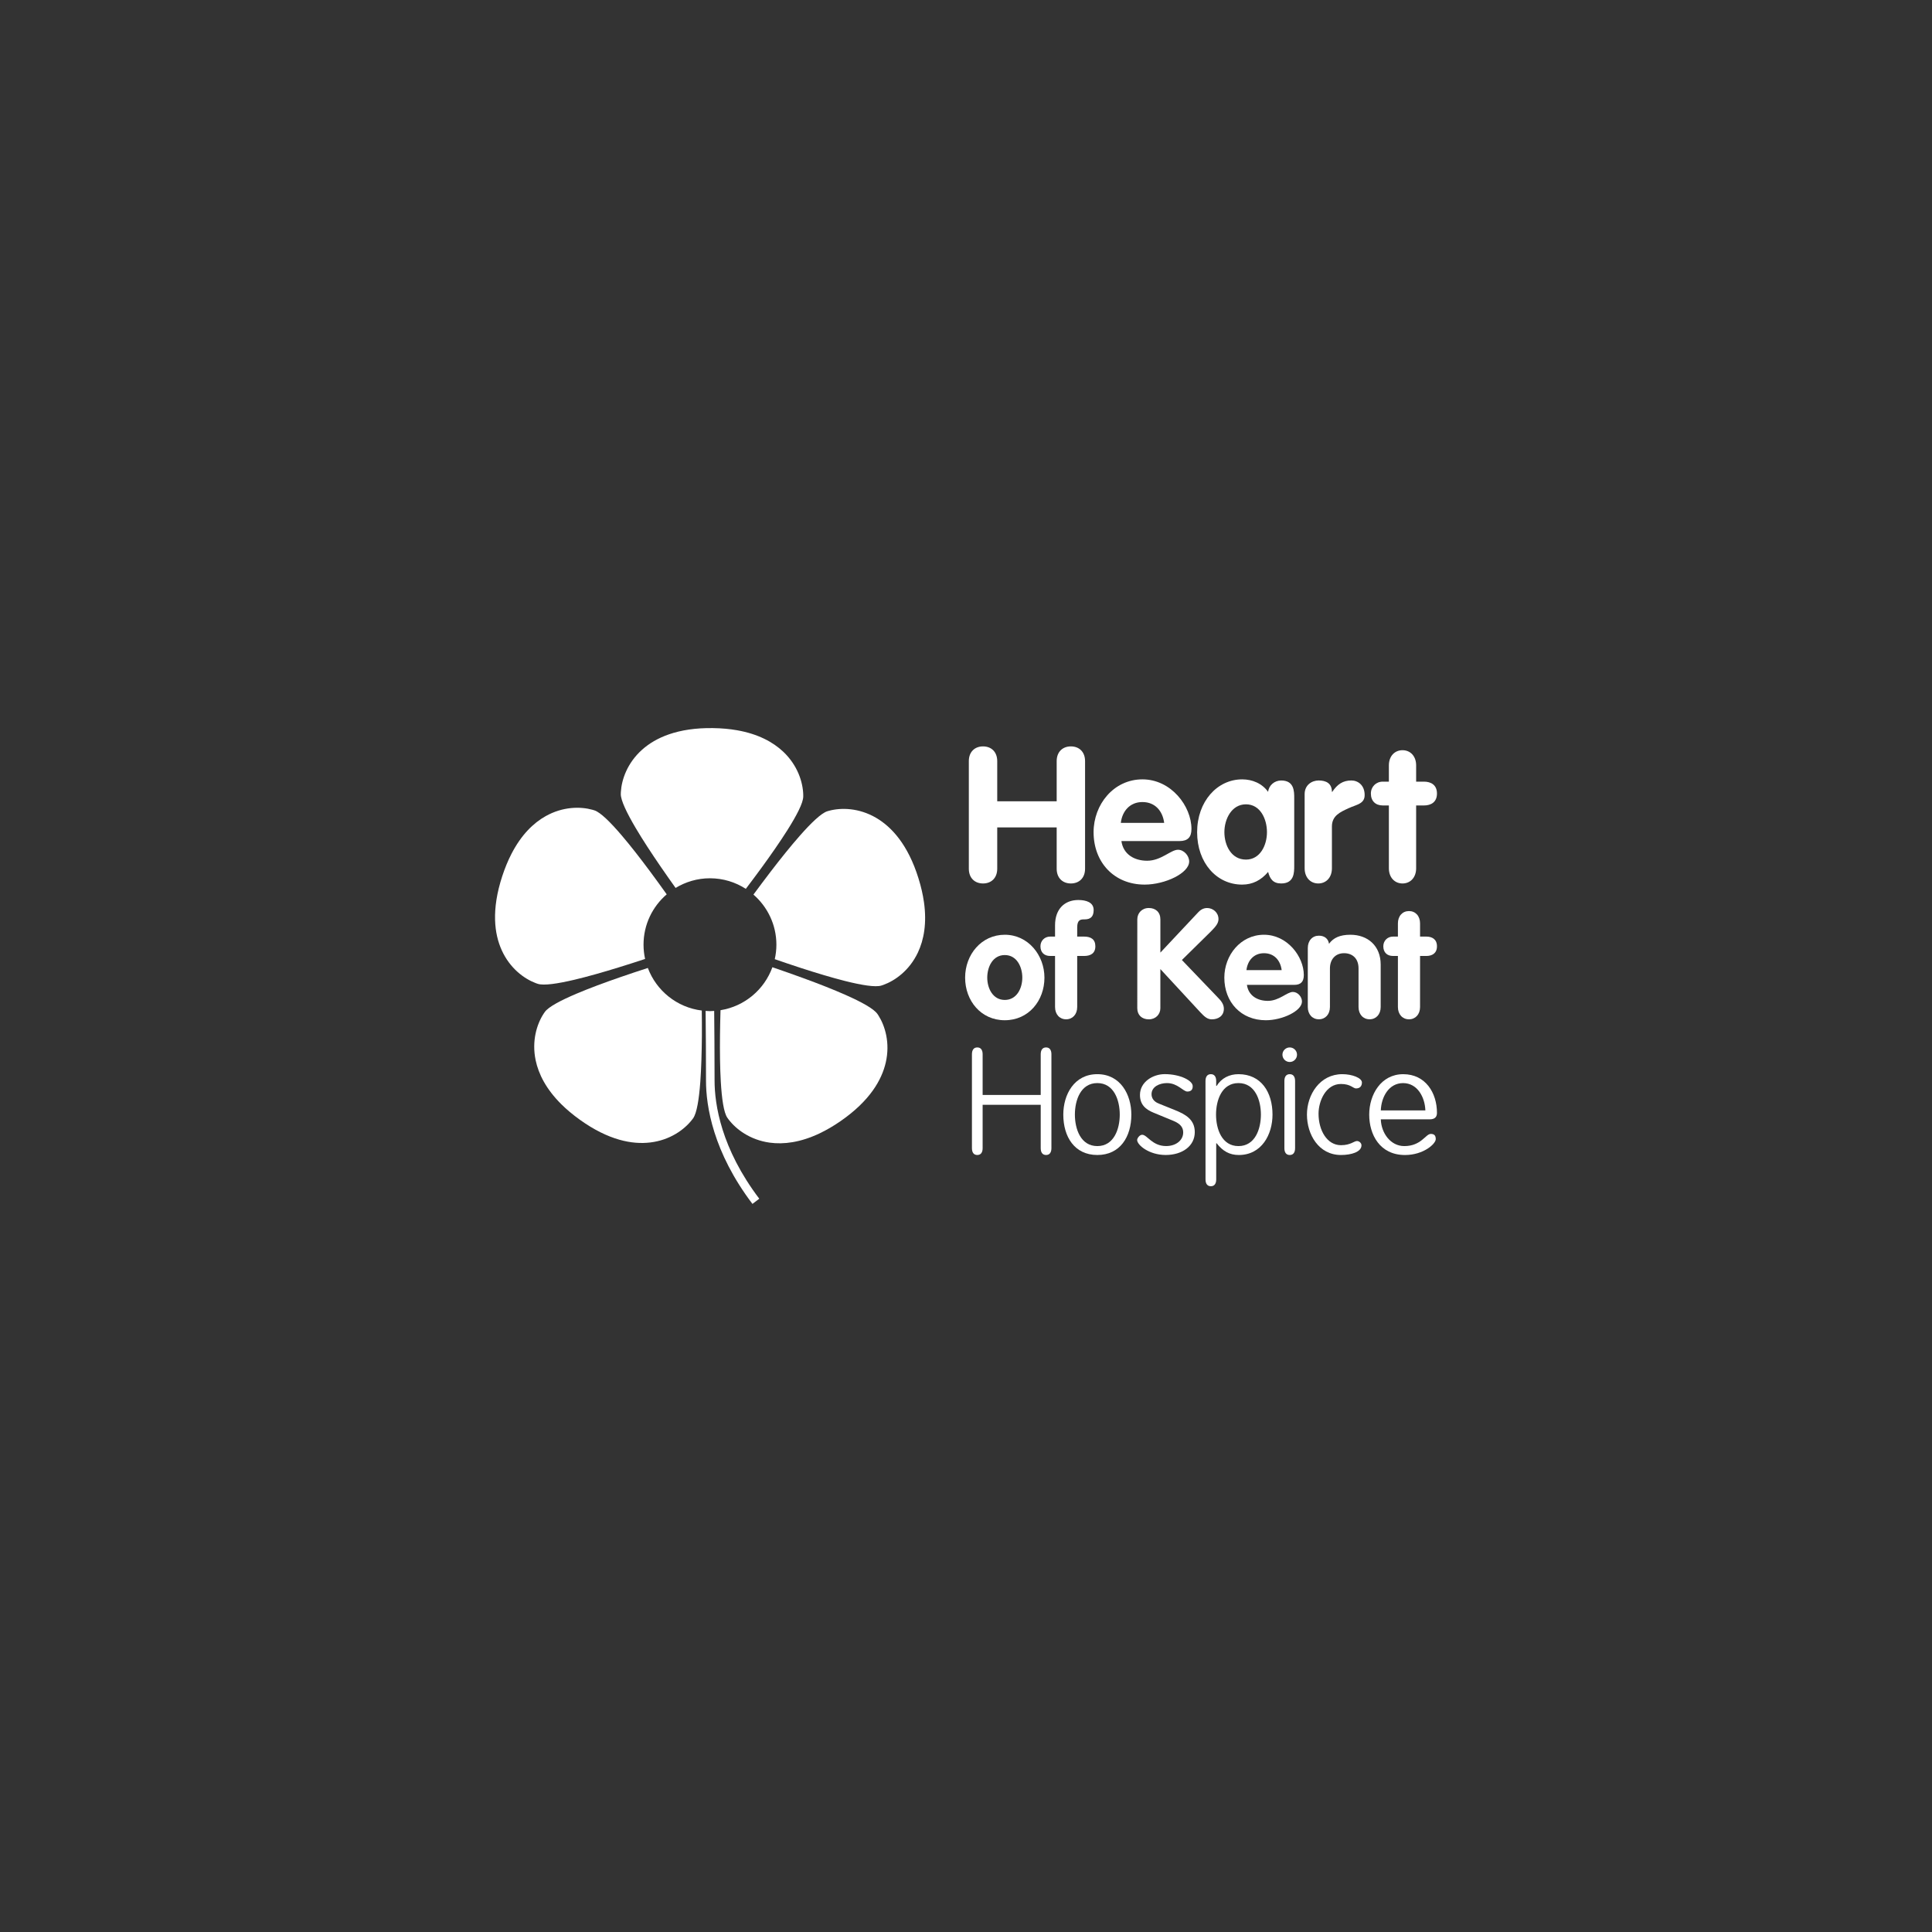 <?xml version="1.0" encoding="UTF-8"?> <svg xmlns="http://www.w3.org/2000/svg" id="Layer_1" data-name="Layer 1" viewBox="0 0 1080 1080"><rect x="0" y="0" width="1080" height="1080" fill="#333333" stroke="none"/><defs><style> .cls-1 { fill: #fff; } </style></defs><path class="cls-1" d="M541.58,425.5c0-5.29,3.39-8.26,7.94-8.26s7.94,2.97,7.94,8.26v22.43h33.23v-22.43c0-5.29,3.39-8.26,7.94-8.26s7.93,2.97,7.93,8.26v60.1c0,5.29-3.39,8.26-7.93,8.26s-7.94-2.97-7.94-8.26v-23.07h-33.23v23.07c0,5.29-3.39,8.26-7.94,8.26s-7.94-2.97-7.94-8.26"></path><path class="cls-1" d="M626.87,470.15c1.06,7.51,7.3,11.01,14.39,11.01,7.83,0,13.23-6.14,17.25-6.14,3.28,0,6.24,3.28,6.24,6.56,0,6.56-13.55,12.92-24.86,12.92-17.14,0-28.57-12.49-28.57-29.31,0-15.45,11.22-29.52,27.31-29.52s27.4,15.02,27.4,27.72c0,4.55-2.01,6.77-6.66,6.77M650.78,459.99c-.85-6.66-5.08-11.64-12.16-11.64s-11.32,5.18-12.07,11.64h24.23Z"></path><path class="cls-1" d="M723.48,483.91c0,3.91,0,9.95-7.3,9.95-4.44,0-6.24-2.44-7.3-6.45-3.91,4.65-8.68,7.09-14.5,7.09-14.28,0-25.18-12.17-25.18-29.31s11.22-29.52,25.18-29.52c5.61,0,11.11,2.22,14.5,6.98.42-3.7,3.6-6.35,7.3-6.35,7.3,0,7.3,6.03,7.3,9.95M696.5,480.52c7.94,0,11.74-8.04,11.74-15.34s-3.7-15.56-11.74-15.56-12.06,8.26-12.06,15.56,3.81,15.34,12.06,15.34"></path><path class="cls-1" d="M729.3,443.91c0-5.08,4.02-7.62,7.83-7.62,4.02,0,7.41,1.48,7.41,6.35h.21c2.86-4.24,5.93-6.35,10.69-6.35,3.7,0,7.41,2.65,7.41,8.15,0,4.98-4.55,5.29-9.1,7.41-4.55,2.11-9.2,4.12-9.2,10.16v23.39c0,5.07-3.18,8.46-7.62,8.46s-7.62-3.39-7.62-8.46"></path><path class="cls-1" d="M776.39,450.26h-3.39c-4.12,0-6.67-2.54-6.67-6.66,0-3.81,2.86-6.66,6.67-6.66h3.39v-9.1c0-5.08,3.18-8.47,7.62-8.47s7.62,3.39,7.62,8.47v9.1h4.34c3.91,0,7.3,1.8,7.3,6.66s-3.39,6.66-7.3,6.66h-4.34v35.14c0,5.07-3.18,8.46-7.62,8.46s-7.62-3.39-7.62-8.46"></path><path class="cls-1" d="M583.85,546.51c0,12.89-8.85,23.81-22.17,23.81s-22.17-10.91-22.17-23.81,9.11-23.98,22.17-23.98,22.17,11.43,22.17,23.98M551.88,546.51c0,5.93,3.1,12.46,9.8,12.46s9.8-6.53,9.8-12.46-3.01-12.63-9.8-12.63-9.8,6.7-9.8,12.63"></path><path class="cls-1" d="M589.78,534.39h-2.75c-3.35,0-5.41-2.06-5.41-5.41,0-3.1,2.32-5.42,5.41-5.42h2.75v-6.35c0-9.11,5.41-14.1,12.98-14.1,4.38,0,8.6,1.29,8.6,5.58,0,3.61-1.63,5.25-5.07,5.25-2.06,0-4.13,0-4.13,4.55v5.07h3.87c3.7,0,6.28,1.46,6.28,5.42s-2.67,5.41-6.28,5.41h-3.87v28.54c0,4.12-2.58,6.87-6.19,6.87s-6.19-2.75-6.19-6.87"></path><path class="cls-1" d="M635.76,513.94c0-3.53,2.58-6.36,6.45-6.36s6.45,2.4,6.45,6.36v18.57l21.14-22.52c.95-1.03,2.58-2.4,4.98-2.4,3.27,0,6.36,2.49,6.36,6.19,0,2.23-1.38,4.04-4.21,6.88l-16.24,15.99,19.85,20.71c2.06,2.06,3.61,3.96,3.61,6.53,0,4.04-3.18,5.93-6.71,5.93-2.49,0-4.12-1.46-6.53-4.04l-22.26-24.07v21.92c0,3.35-2.58,6.19-6.45,6.19s-6.45-2.41-6.45-6.19"></path><path class="cls-1" d="M697.04,550.55c.86,6.1,5.93,8.94,11.69,8.94,6.36,0,10.74-4.99,14.01-4.99,2.66,0,5.07,2.67,5.07,5.33,0,5.33-11,10.49-20.19,10.49-13.92,0-23.21-10.14-23.21-23.81,0-12.54,9.11-23.98,22.17-23.98s22.26,12.21,22.26,22.52c0,3.7-1.63,5.5-5.41,5.5M716.46,542.3c-.69-5.41-4.13-9.45-9.89-9.45s-9.19,4.21-9.8,9.45h19.68Z"></path><path class="cls-1" d="M731.07,529.93c0-4.13,2.58-6.88,6.19-6.88,3.18,0,5.24,1.72,5.67,4.55,2.41-3.36,6.11-5.07,11.95-5.07,9.71,0,16.93,6.19,16.93,16.67v23.72c0,4.12-2.58,6.87-6.19,6.87s-6.19-2.75-6.19-6.87v-21.57c0-5.76-3.61-8.51-8.08-8.51-5.07,0-7.91,3.69-7.91,8.51v21.57c0,4.12-2.58,6.87-6.19,6.87s-6.19-2.75-6.19-6.87"></path><path class="cls-1" d="M781.44,534.39h-2.75c-3.36,0-5.41-2.06-5.41-5.41,0-3.1,2.32-5.42,5.41-5.42h2.75v-7.39c0-4.13,2.57-6.88,6.19-6.88s6.19,2.75,6.19,6.88v7.39h3.52c3.18,0,5.93,1.46,5.93,5.42s-2.75,5.41-5.93,5.41h-3.52v28.54c0,4.12-2.58,6.87-6.19,6.87s-6.19-2.75-6.19-6.87"></path><path class="cls-1" d="M549.3,641.83c0,2.49-1.08,3.82-2.99,3.82s-2.99-1.33-2.99-3.82v-52.49c0-2.49,1.08-3.82,2.99-3.82s2.99,1.33,2.99,3.82v22.76h32.47v-22.76c0-2.49,1.08-3.82,2.99-3.82s2.99,1.33,2.99,3.82v52.49c0,2.49-1.08,3.82-2.99,3.82s-2.99-1.33-2.99-3.82v-24.25h-32.47"></path><path class="cls-1" d="M613.41,645.65c-12.7,0-19.02-10.13-19.02-22.59,0-11.13,6.06-22.59,19.02-22.59s19.02,11.46,19.02,22.59c0,12.45-6.31,22.59-19.02,22.59M613.41,640.67c9.3,0,12.54-9.55,12.54-17.61s-3.24-17.61-12.54-17.61-12.54,9.55-12.54,17.61,3.24,17.61,12.54,17.61"></path><path class="cls-1" d="M666.73,607.28c0,1.33-.5,2.9-2.99,2.9-2.33,0-5.4-4.73-11.38-4.73-4.15,0-8.64,1.99-8.64,6.23,0,1.99,1.08,4.07,4.07,5.23l9.05,3.65c5.98,2.41,11.05,5.32,11.05,12.29,0,7.8-6.98,12.79-16.28,12.79s-15.94-5.57-15.94-8.39c0-.91,1.33-2.91,2.82-2.91,2.82,0,5.57,6.31,13.37,6.31,5.73,0,9.55-3.4,9.55-7.56,0-3.9-2.91-5.48-6.14-6.8l-10.3-4.24c-4.49-1.83-7.72-4.49-7.72-9.97,0-7.22,7.14-11.63,13.87-11.63,8.64,0,15.78,3.65,15.61,6.81"></path><path class="cls-1" d="M673.88,604.29c0-2.49,1.08-3.82,2.99-3.82s2.99,1.33,2.99,3.82v2.74h.25c2.66-4.32,7.06-6.56,12.21-6.56,12.71,0,19.02,10.13,19.02,22.59,0,11.13-6.06,22.59-18.85,22.59-5.15,0-8.97-2.16-12.37-6.55h-.25v20.18c0,2.49-1.08,3.82-2.99,3.82s-2.99-1.33-2.99-3.82M692.31,640.67c9.3,0,12.54-9.55,12.54-17.61s-3.24-17.61-12.54-17.61-12.54,9.55-12.54,17.61,3.24,17.61,12.54,17.61"></path><path class="cls-1" d="M720.97,585.52c2.24,0,4.07,1.83,4.07,4.07s-1.83,4.07-4.07,4.07-4.08-1.82-4.08-4.07,1.83-4.07,4.08-4.07M723.96,641.83c0,2.49-1.08,3.82-2.99,3.82s-2.99-1.33-2.99-3.82v-37.54c0-2.49,1.08-3.82,2.99-3.82s2.99,1.32,2.99,3.82v37.54Z"></path><path class="cls-1" d="M758.58,637.84c1.08,0,2.49.99,2.49,2.41,0,3.66-5.57,5.4-11.46,5.4-12.45,0-19.02-11.46-19.02-22.59s7.22-22.59,19.76-22.59c5.65,0,10.97,2.16,10.97,4.65,0,1.91-.99,3.32-3.32,3.32-1.58,0-2.99-2.49-8.39-2.49-8.47,0-12.54,9.55-12.54,16.61,0,9.3,4.73,17.61,12.54,17.61,5.4,0,7.31-2.33,8.97-2.33"></path><path class="cls-1" d="M771.88,625.72c.25,7.72,5.48,14.95,13.12,14.95,9.47,0,11.96-6.8,14.78-6.8,1.66,0,2.82.58,2.82,2.9,0,2.66-6.89,8.89-17.19,8.89-14.12,0-20.01-11.46-20.01-22.59s6.56-22.59,19.02-22.59,18.85,10.46,18.85,21.59c0,1.58-.5,3.65-4.07,3.65M796.79,620.74c-.25-7.39-4.41-15.28-12.46-15.28s-12.2,7.89-12.45,15.28h24.91Z"></path><path class="cls-1" d="M369.21,484.3c2.83,4.12,5.68,8.18,8.45,12.06,5.61-3.4,12.17-5.4,19.2-5.4,7.4,0,14.27,2.18,20.06,5.91,2.87-3.79,5.82-7.74,8.76-11.76,5.29-7.26,10.42-14.63,14.53-21.14,5.22-8.27,8.76-15.16,8.81-18.65.01-.37.01-.75,0-1.14-.2-6.96-3.14-16.37-11.19-23.98-5.74-5.41-14.07-9.93-25.84-11.99-4.05-.71-8.51-1.13-13.42-1.2-9.83-.14-17.92,1.18-24.54,3.46-6.28,2.15-11.22,5.17-15.07,8.6-8.27,7.37-11.48,16.69-11.89,23.64-.02.39-.03.77-.04,1.14-.05,3.49,3.3,10.47,8.27,18.91,3.91,6.62,8.84,14.14,13.91,21.54"></path><path class="cls-1" d="M300.6,549.96c3.31,1.09,10.98-.03,20.51-2.28,7.49-1.77,16.13-4.24,24.7-6.89,5.05-1.55,10.04-3.16,14.8-4.73-.56-2.57-.87-5.23-.87-7.97,0-11.27,5.03-21.34,12.96-28.15-2.96-4.15-6.11-8.5-9.32-12.82-5.36-7.21-10.87-14.31-15.87-20.16-6.35-7.44-11.88-12.87-15.19-13.95-.36-.12-.72-.23-1.09-.33-6.71-1.88-16.56-1.87-26.22,3.56-6.88,3.86-13.65,10.47-19.12,21.11-1.89,3.66-3.61,7.8-5.14,12.46-3.06,9.34-4.2,17.46-4,24.46.19,6.64,1.6,12.25,3.74,16.95,4.58,10.1,12.52,15.92,19.04,18.37.35.13.72.26,1.07.37"></path><path class="cls-1" d="M490.47,566.8c-1.98-2.88-8.75-6.62-17.7-10.59-7.04-3.13-15.41-6.39-23.84-9.47-5.37-1.96-10.77-3.86-15.85-5.6-.45-.15-.87-.29-1.31-.45-4.52,12.51-15.54,21.87-29,24.02-.13,4.59-.24,9.34-.29,14.13-.1,8.98,0,17.96.44,25.65.56,9.77,1.67,17.44,3.65,20.31.21.31.43.61.67.93,4.2,5.55,12.05,11.5,23.03,13.02,7.82,1.07,17.21-.09,28-5.24,3.71-1.78,7.59-4.01,11.63-6.81,8.09-5.6,13.91-11.37,17.98-17.06,3.86-5.39,6.13-10.72,7.28-15.75,2.46-10.8-.34-20.25-4.05-26.14-.2-.33-.41-.65-.63-.95"></path><path class="cls-1" d="M362.13,541.1c-5.05,1.63-10.37,3.4-15.68,5.24-8.49,2.94-16.92,6.06-24,9.06-9.02,3.82-15.86,7.44-17.88,10.28-.22.3-.44.62-.65.94-3.81,5.83-6.76,15.22-4.49,26.07,1.62,7.73,5.88,16.17,14.36,24.59,2.93,2.91,6.36,5.8,10.34,8.65,7.99,5.74,15.39,9.27,22.12,11.18,6.38,1.81,12.16,2.16,17.29,1.53,11-1.32,18.95-7.14,23.25-12.62.24-.31.47-.61.68-.91,2.03-2.84,3.27-10.48,4-20.24.56-7.68.81-16.67.89-25.65.03-4.86,0-9.67-.06-14.33-13.91-1.71-25.4-11.1-30.16-23.81"></path><path class="cls-1" d="M516.48,504.2c-.58-4.08-1.56-8.45-3.02-13.13-2.91-9.39-6.68-16.68-10.89-22.26-4-5.3-8.4-9.06-12.85-11.66-9.58-5.58-19.43-5.74-26.16-3.96-.38.1-.74.2-1.09.31-3.33,1.04-8.94,6.38-15.41,13.73-5.08,5.77-10.7,12.78-16.17,19.91-3.34,4.36-6.62,8.75-9.71,12.94,7.84,6.81,12.83,16.83,12.83,28.03,0,2.77-.33,5.47-.91,8.07,4.68,1.62,9.57,3.29,14.53,4.9,8.53,2.77,17.15,5.37,24.6,7.26,9.5,2.39,17.14,3.63,20.47,2.59.36-.11.72-.23,1.08-.36,6.55-2.35,14.58-8.06,19.32-18.08,3.37-7.13,5.08-16.44,3.39-28.28"></path><path class="cls-1" d="M399.23,565.11c-.78.05-1.56.12-2.35.12s-1.63-.07-2.44-.12c0,.98.02,1.98.03,3.05.1,9.42.19,22.26.19,35.96-.01,14.16,3.96,39.86,25.96,68.87l3.82-2.9c-21.33-28.15-24.97-52.68-24.99-65.98,0-15.25-.12-29.42-.22-39.01"></path></svg> 